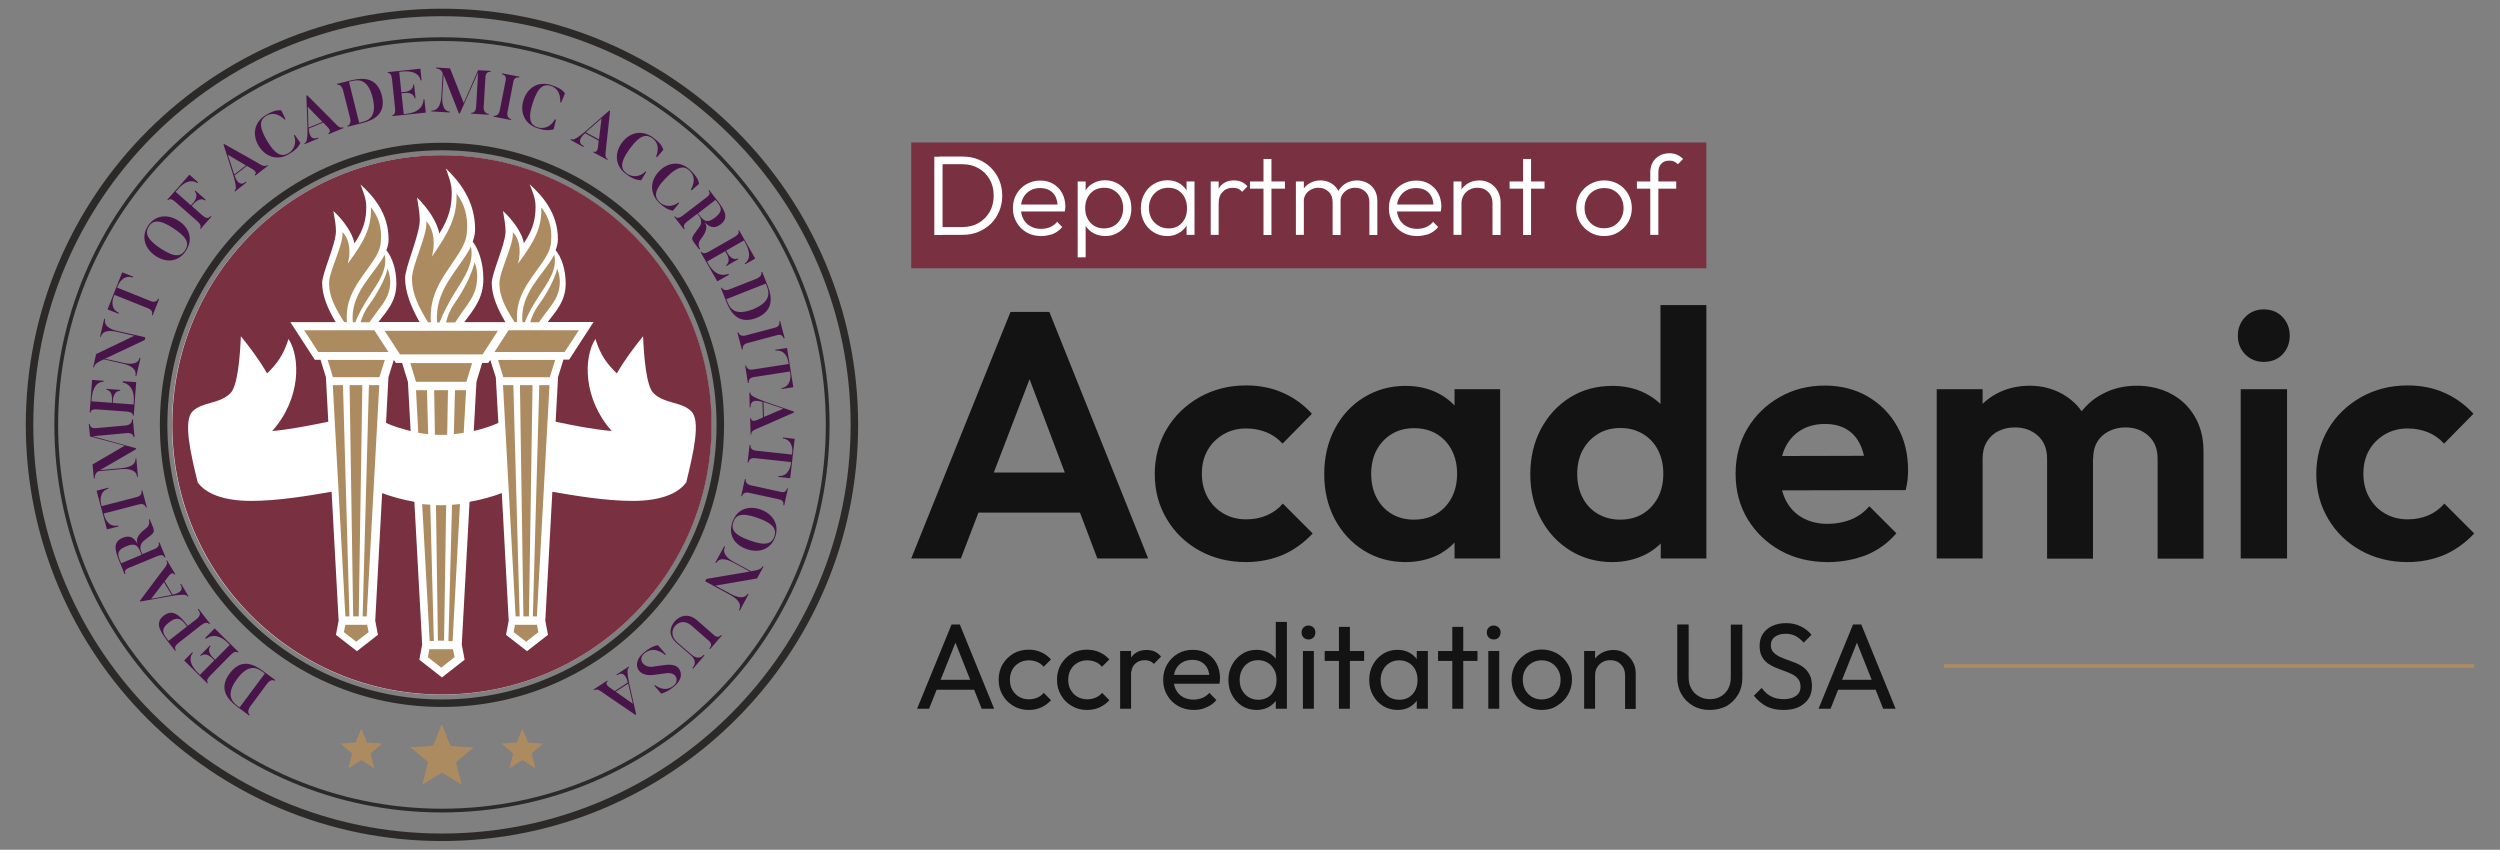 <?xml version="1.0" encoding="utf-8"?>
<!-- Generator: Adobe Illustrator 23.0.5, SVG Export Plug-In . SVG Version: 6.00 Build 0)  -->
<svg version="1.1" id="Layer_1" xmlns="http://www.w3.org/2000/svg" xmlns:xlink="http://www.w3.org/1999/xlink" x="0px" y="0px"
	 viewBox="0 0 166.7 56.66" style="enable-background:new 0 0 166.7 56.66;" xml:space="preserve">
<rect x="0" y="0" width="166.7" height="56.66" fill="#808080" stroke="none"/>
<style type="text/css">
	.st0{fill:#FFFFFF;}
	.st1{fill:none;stroke:#2C2A29;stroke-width:0.5;stroke-miterlimit:10;}
	.st2{fill:none;stroke:#2C2A29;stroke-width:0.25;stroke-miterlimit:10;}
	.st3{fill:#793040;}
	.st4{fill:#AD8B60;}
	.st5{fill:#491449;}
	.st6{fill:#131313;}
	.st7{fill:none;stroke:#AD8B60;stroke-width:0.25;stroke-miterlimit:10;}
</style>
<circle class="st0" cx="29.45" cy="28.34" r="17.98"/>
<path class="st1" d="M29.47,9.77c-10.25,0-18.56,8.31-18.56,18.56c0,10.25,8.31,18.56,18.56,18.56s18.56-8.31,18.56-18.56
	C48.03,18.08,39.72,9.77,29.47,9.77"/>
<path class="st2" d="M29.47,2.61c-14.2,0-25.72,11.52-25.72,25.72s11.52,25.72,25.72,25.72s25.72-11.52,25.72-25.72
	S43.67,2.61,29.47,2.61"/>
<path class="st1" d="M29.47,0.83c-15.18,0-27.5,12.32-27.5,27.5s12.32,27.5,27.5,27.5s27.5-12.32,27.5-27.5S44.65,0.83,29.47,0.83"
	/>
<path class="st3" d="M29.47,10.35c-9.91,0-17.98,8.02-17.98,17.98c0,9.91,8.02,17.98,17.98,17.98c9.91,0,17.98-8.02,17.98-17.98
	C47.45,18.42,39.42,10.35,29.47,10.35 M29.69,11.19c0.93,0.89,1.99,2.18,1.99,4.1c0,0.28-0.06,0.55-0.16,0.82
	c0.4,0.52,0.71,1.41,0.71,2.49c0,1.3-0.64,2.03-1.27,2.88h2.74c-0.53-0.9-0.91-1.77-0.91-2.62c0-0.64,0.92-2.6,0.92-3.44
	c0-0.37-0.06-0.73-0.17-1.35c0.66,0.6,1.29,1.48,1.39,2.15c0.64-0.95,0.78-1.66,0.78-2.42c0-0.56-0.15-0.89-0.39-1.51
	c0.88,0.8,1.88,1.95,1.88,3.66c0,0.25-0.06,0.49-0.15,0.73c0.38,0.46,0.67,1.26,0.67,2.22c0,1.16-0.61,1.81-1.2,2.57h3.06
	l-1.63,2.51h-0.38l-0.36,1.17l-0.16,2.97c1.42,0.3,2.6,0.52,3.74,0.62c-1.93-2.17-1.88-4.93-1.09-6.14c0.36,1.13,0.78,1.66,1.43,2.3
	c0.54-0.93,1.12-1.7,1.75-2.48c0.06,1.42,0.22,3.32,0.69,3.79c0.75,0.74,1.87,0.55,2.53,1.22c0.63,0.63,0.14,2.77-0.34,4.73
	c-0.54,0.76-1.73,1.24-3.57,1.24c-1.8,0-3.87-0.35-5.36-0.61l-0.47,8.6l0.18,0.94l-1.4,1.09l-1.4-1.09l0.18-0.94l-0.46-8.51
	c-0.59,0.22-1.34,0.44-2.15,0.58l-0.52,9.52l0.19,1.01l-1.51,1.18l-1.51-1.18l0.19-1.01l-0.52-9.52c-0.81-0.14-1.56-0.36-2.15-0.58
	l-0.46,8.51l0.18,0.94l-1.4,1.09l-1.4-1.09l0.18-0.94l-0.47-8.6c-1.51,0.26-3.58,0.61-5.36,0.61c-1.83,0-3.04-0.48-3.57-1.24
	c-0.48-1.96-0.97-4.1-0.34-4.73c0.67-0.66,1.79-0.47,2.53-1.22c0.47-0.47,0.63-2.37,0.69-3.79c0.63,0.78,1.21,1.55,1.75,2.48
	c0.64-0.64,1.07-1.17,1.43-2.3c0.79,1.23,0.84,3.98-1.09,6.14c1.14-0.1,2.32-0.33,3.74-0.62l-0.16-2.97l-0.36-1.16h-0.38l-1.63-2.51
	h3.02c-0.53-0.9-0.9-1.77-0.9-2.62c0-0.64,0.92-2.6,0.92-3.44c0-0.37-0.06-0.73-0.17-1.35c0.66,0.6,1.29,1.48,1.4,2.16
	c0.65-0.95,0.79-1.66,0.79-2.42c0-0.56-0.16-0.89-0.38-1.51c0.88,0.8,1.87,1.95,1.87,3.66c0,0.25-0.05,0.49-0.15,0.72
	c0.38,0.47,0.67,1.26,0.67,2.22c0,1.16-0.6,1.81-1.2,2.57h2.74c-0.56-1.01-0.96-1.99-0.96-2.93c0-0.71,0.98-2.91,0.98-3.85
	c0-0.42-0.07-0.82-0.18-1.52c0.7,0.68,1.36,1.65,1.48,2.41c0.68-1.07,0.83-1.87,0.83-2.71c0-0.63-0.17-1-0.41-1.69L29.69,11.19z
	 M26.26,24l-0.36,1.16l-0.16,3.04c0.44,0.2,1.01,0.39,1.64,0.54l-0.18-3.28l-0.39-1.26H26.4L26.26,24L26.26,24z M32.69,24l-0.13,0.2
	h-0.41l-0.38,1.26l-0.18,3.28c0.63-0.15,1.2-0.34,1.64-0.54l-0.17-3.04L32.69,24L32.69,24z"/>
<path class="st4" d="M30.44,12.91c0.06,1.49-0.49,2.56-1.64,4.2c0.29-1.15,0.01-1.99-0.39-2.37c0.02,0.04,0.02,0.07,0.02,0.14
	c0,0.97-0.96,2.82-0.96,3.71c0,0.99,0.43,1.85,1.07,2.9h0.19c-0.01-0.07-0.01-0.15-0.01-0.25c0-0.74,0.05-1.61,1.04-3.1
	c1.03-1.54,1.39-1.92,1.39-3.01C31.16,14.58,31.06,13.68,30.44,12.91L30.44,12.91z M24.73,13.83c0.06,1.33-0.46,2.29-1.54,3.75
	c0.27-1.02,0.01-1.78-0.37-2.12c0.01,0.04,0.02,0.07,0.02,0.12c0,0.87-0.9,2.52-0.9,3.31c0,0.88,0.41,1.65,1.01,2.59h0.18
	c0-0.06-0.01-0.13-0.01-0.22c0-0.66,0.04-1.43,0.98-2.76c0.98-1.38,1.31-1.71,1.31-2.69C25.42,15.33,25.33,14.53,24.73,13.83
	L24.73,13.83z M36.09,13.83c0.06,1.33-0.46,2.29-1.55,3.75c0.27-1.02,0.01-1.78-0.36-2.12c0.02,0.04,0.02,0.07,0.02,0.12
	c0,0.87-0.9,2.52-0.9,3.31c0,0.88,0.41,1.65,1.01,2.59h0.17c0-0.06-0.01-0.13-0.01-0.22c0-0.66,0.04-1.43,0.98-2.76
	c0.98-1.38,1.31-1.71,1.31-2.69C36.77,15.33,36.68,14.53,36.09,13.83L36.09,13.83z M31.4,16.44c-0.67,1.38-2.27,2.69-2.27,4.72
	c0,0.12,0.01,0.23,0.02,0.34h0.16c0.24-0.62,0.61-1.33,0.99-1.94C30.98,18.48,31.63,17.52,31.4,16.44L31.4,16.44z M25.65,16.98
	c-0.63,1.23-2.14,2.4-2.14,4.21c0,0.1,0.01,0.2,0.02,0.3h0.16c0.22-0.56,0.58-1.19,0.93-1.73C25.25,18.81,25.86,17.95,25.65,16.98z
	 M36.96,16.98c-0.63,1.23-2.14,2.4-2.14,4.21c0,0.1,0.01,0.2,0.02,0.3h0.15c0.22-0.56,0.58-1.19,0.93-1.73
	C36.56,18.81,37.17,17.95,36.96,16.98L36.96,16.98z M31.64,17.48c-0.06,0.37-0.43,1.46-1.34,2.76c-0.31,0.44-0.48,0.9-0.56,1.26
	h0.61c0.13-0.2,0.28-0.42,0.45-0.66c0.58-0.83,1.02-1.33,1.02-2.44C31.82,18.01,31.73,17.71,31.64,17.48L31.64,17.48z M25.84,17.91
	c-0.05,0.33-0.41,1.3-1.26,2.46c-0.29,0.4-0.45,0.81-0.53,1.12h0.58c0.13-0.18,0.26-0.37,0.42-0.58c0.55-0.74,0.97-1.19,0.97-2.18
	C26.01,18.38,25.92,18.12,25.84,17.91L25.84,17.91z M37.15,17.91c-0.06,0.33-0.41,1.3-1.26,2.46c-0.29,0.4-0.45,0.81-0.53,1.12h0.58
	c0.12-0.18,0.26-0.37,0.42-0.58c0.55-0.74,0.97-1.19,0.97-2.18C37.32,18.38,37.23,18.12,37.15,17.91L37.15,17.91z M20.28,22.02
	l0.94,1.45h4.68l-0.94-1.45H20.28z M33.91,22.02l-0.94,1.45h4.68l0.95-1.45H33.91z M25.65,22.06l1.02,1.57h5.51l1.02-1.57H25.65z
	 M21.85,24l0.35,1.15h3.1L25.66,24H21.85z M33.21,24l0.35,1.15h3.1L37.02,24H33.21z M27.36,24.21l0.38,1.25h3.36l0.38-1.25H27.36z
	 M22.19,25.68l0.84,15.42h0.27l-0.43-15.42H22.19z M23.31,25.68l0.24,15.42h0.37l0.24-15.42H23.31z M24.6,25.68L24.18,41.1h0.27
	l0.84-15.42H24.6z M33.54,25.68l0.84,15.42h0.27l-0.42-15.42H33.54z M34.67,25.68L34.9,41.1h0.37l0.24-15.42H34.67z M35.96,25.68
	L35.53,41.1h0.27l0.84-15.42H35.96z M27.74,26.02l0.15,2.84c0.22,0.04,0.44,0.07,0.66,0.09l-0.08-2.93L27.74,26.02z M28.95,26.02
	L29,28.99C29.14,29,29.27,29,29.41,29c0.14,0,0.27-0.01,0.41-0.01l0.05-2.97H28.95z M30.34,26.02l-0.08,2.93
	c0.22-0.02,0.44-0.06,0.66-0.09l0.16-2.84L30.34,26.02z M28.15,33.61l0.5,9.13h0.28l-0.24-9.09C28.51,33.65,28.32,33.63,28.15,33.61
	L28.15,33.61z M30.67,33.61c-0.17,0.02-0.36,0.04-0.53,0.05l-0.24,9.09h0.28L30.67,33.61z M29.07,33.68l0.13,9.04h0.41l0.14-9.04
	c-0.12,0-0.22,0.01-0.34,0.01C29.29,33.69,29.19,33.69,29.07,33.68z M23.03,41.66l-0.1,0.49l0.82,0.64l0.83-0.64l-0.1-0.49H23.03z
	 M34.34,41.66l-0.09,0.49l0.83,0.64l0.82-0.64l-0.1-0.49H34.34z M28.63,43.29l-0.1,0.53l0.89,0.7l0.89-0.7l-0.1-0.53H28.63z"/>
<path class="st5" d="M17.55,44.75l0.81,0.6l-0.04,0.05c-0.15-0.11-0.35-0.03-0.52,0.2l-1.11,1.5c-0.15,0.21-0.19,0.45-0.04,0.56
	l-0.04,0.05l-0.81-0.6c-0.67-0.5-1.22-1.22-0.49-2.2C16.05,43.9,16.88,44.25,17.55,44.75 M15.83,47.06l0.15,0.11l1.68-2.26
	l-0.15-0.11c-0.34-0.25-0.91-0.6-1.71,0.48C15.02,46.34,15.49,46.8,15.83,47.06"/>
<path class="st5" d="M13.68,42.54l0.63-0.64l1.59,1.57l-0.04,0.05c-0.13-0.12-0.3-0.03-0.5,0.17l-1.34,1.36
	c-0.18,0.19-0.28,0.35-0.15,0.48l-0.04,0.04l-1.55-1.53l0.54-0.55l0.04,0.04c-0.45,0.55,0.21,1.21,0.34,1.33L13.33,45l0.96-0.97
	l-0.15-0.15c-0.04-0.04-0.43-0.42-0.75-0.14l-0.04-0.04l0.65-0.66l0.04,0.05c-0.28,0.33,0.11,0.71,0.15,0.75l0.15,0.15l0.98-0.99
	l-0.12-0.12c-0.13-0.13-0.79-0.79-1.47-0.28L13.68,42.54z"/>
<path class="st5" d="M13.07,41.31c0.39-0.3,0.26-0.5,0.12-0.67l0.05-0.04L14,41.58l-0.05,0.04c-0.12-0.15-0.3-0.12-0.57,0.09
	l-1.48,1.16c-0.22,0.17-0.29,0.34-0.17,0.49l-0.05,0.04l-0.56-0.72c-0.51-0.66-0.77-1.19-0.2-1.63c0.57-0.44,1.02-0.07,1.53,0.59
	l0.07,0.09L13.07,41.31z M12.4,41.68c-0.28-0.36-0.53-0.64-1.13-0.18c-0.61,0.47-0.38,0.78-0.1,1.14l0.07,0.09l1.23-0.96L12.4,41.68
	z"/>
<path class="st5" d="M11.14,37.37l0.55,0.92l-0.05,0.03c-0.14-0.24-0.37,0.05-0.44,0.15l-0.22,0.29l0.53,0.89
	c0.17-0.04,0.85-0.18,0.51-0.7l0.05-0.03l0.5,0.84l-0.05,0.03c-0.07-0.11-0.12-0.21-1.16-0.04l-2,0.36l-0.03-0.05
	c1.19-1.61,1.66-2.21,1.66-2.21c0.22-0.29,0.15-0.36,0.1-0.46L11.14,37.37z M10.93,38.82l-0.85,1.11l1.37-0.26L10.93,38.82z"/>
<path class="st5" d="M9.99,34.63l0.13,0.32c0.25,0.6,0.21,0.52-0.53,1.11c-0.35,0.28-0.2,0.66-0.18,0.71l0.08,0.18l0.81-0.34
	c0.27-0.11,0.33-0.27,0.27-0.43l0.06-0.02l0.41,1l-0.06,0.02c-0.07-0.17-0.22-0.21-0.51-0.09l-1.89,0.78
	c-0.24,0.1-0.29,0.22-0.21,0.39l-0.06,0.02l-0.35-0.85c-0.32-0.77-0.43-1.3,0.22-1.57c0.5-0.21,0.79,0.02,1.01,0.45
	c-0.11-0.25-0.14-0.58,0.56-1.09c0.26-0.2,0.21-0.48,0.18-0.59L9.99,34.63z M8.03,37.44l0.05,0.12l1.36-0.57l-0.05-0.12
	c-0.17-0.41-0.3-0.73-0.98-0.44C7.72,36.71,7.86,37.04,8.03,37.44"/>
<path class="st5" d="M6.44,32.72l0.77-0.2l0.02,0.06c-0.69,0.21-0.5,0.98-0.49,1.01l0.04,0.16l2.35-0.61
	c0.27-0.07,0.34-0.25,0.3-0.42l0.06-0.02l0.3,1.13l-0.06,0.02c-0.04-0.17-0.19-0.29-0.46-0.22l-2.35,0.61l0.04,0.16
	c0.02,0.06,0.22,0.79,0.92,0.64l0.02,0.06l-0.77,0.2L6.44,32.72z"/>
<path class="st5" d="M8.8,27.97l0.06-0.01l0.11,1.16L8.9,29.14c-0.02-0.17-0.15-0.29-0.46-0.26l-2.26,0.21l2.89,0.8l0.01,0.06
	l-2.42,1.4l1.44-0.13c0.24-0.02,0.98-0.12,0.93-0.64l0.06-0.01l0.11,1.22l-0.06,0.01c-0.05-0.57-0.8-0.54-1.04-0.52l-1.54,0.14
	C6.3,31.59,6.32,31.8,6.32,31.9l-0.06,0.01l-0.09-0.94l2.14-1.25L6,29.1l-0.08-0.83l0.06-0.01c0.01,0.18,0.13,0.31,0.4,0.29
	l2.01-0.18C8.71,28.33,8.81,28.15,8.8,27.97"/>
<path class="st5" d="M8.19,25.42l0.89,0.06l-0.16,2.23l-0.06,0c0.01-0.18-0.17-0.25-0.45-0.27L6.5,27.3
	c-0.26-0.02-0.45,0.02-0.46,0.2L5.98,27.5l0.16-2.17l0.77,0.06l0,0.06c-0.71,0.02-0.78,0.95-0.8,1.12l-0.01,0.19l1.36,0.1l0.01-0.21
	c0-0.06,0.04-0.6-0.38-0.66l0.01-0.06l0.92,0.07l-0.01,0.06c-0.43,0-0.47,0.55-0.48,0.6l-0.01,0.21l1.39,0.1l0.01-0.17
	c0.01-0.18,0.09-1.11-0.74-1.3L8.19,25.42z"/>
<path class="st5" d="M6.95,21.25l0.06,0.01c-0.14,0.6,0.64,0.77,0.83,0.81l1.85,0.42l-0.04,0.18L7,23.92l1.21,0.27
	c0.18,0.04,0.97,0.23,1.1-0.33l0.06,0.01l-0.28,1.21l-0.06-0.01c0.14-0.6-0.65-0.78-0.83-0.82l-1.27-0.29l-0.25,0.12
	C6.29,24.27,6.3,24.4,6.27,24.5l-0.06-0.01l0.2-0.88l2.54-1.22l-1.13-0.26c-0.19-0.04-0.97-0.22-1.09,0.33l-0.06-0.01L6.95,21.25z"
	/>
<path class="st5" d="M8.15,18.16l0.73,0.29l-0.02,0.06C8.18,18.27,7.88,19,7.87,19.03l-0.06,0.15l2.25,0.9
	c0.26,0.1,0.42,0,0.49-0.16l0.06,0.02l-0.43,1.09l-0.06-0.02c0.07-0.16,0.02-0.35-0.24-0.45l-2.25-0.9l-0.06,0.15
	c-0.02,0.06-0.29,0.77,0.36,1.05L7.9,20.92l-0.73-0.29L8.15,18.16z"/>
<path class="st5" d="M12.4,16.72c-0.51,0.77-1.32,0.81-2.02,0.35c-0.69-0.46-1.01-1.25-0.51-2.01c0.51-0.77,1.36-0.78,2.05-0.33
	C12.62,15.19,12.9,15.95,12.4,16.72 M9.93,15.09c-0.27,0.42-0.17,0.85,0.78,1.48c0.96,0.63,1.36,0.53,1.63,0.12
	c0.27-0.41,0.21-0.82-0.75-1.45C10.63,14.6,10.2,14.68,9.93,15.09"/>
<path class="st5" d="M12.63,11.65l0.58,0.51l-0.04,0.05c-0.63-0.41-1.23,0.31-1.34,0.44l-0.12,0.14l1.02,0.9l0.14-0.15
	c0.04-0.04,0.41-0.45,0.12-0.78l0.04-0.05l0.69,0.61l-0.04,0.05c-0.36-0.25-0.72,0.17-0.76,0.21l-0.14,0.15l0.69,0.61
	c0.33,0.29,0.46,0.2,0.58,0.06l0.05,0.04l-0.72,0.82l-0.05-0.04c0.12-0.13,0.02-0.3-0.2-0.49l-1.43-1.26
	c-0.19-0.17-0.37-0.26-0.49-0.12l-0.05-0.04L12.63,11.65z"/>
<path class="st5" d="M17.87,11.05l-0.85,0.66l-0.04-0.05c0.22-0.17-0.1-0.36-0.21-0.42l-0.31-0.18l-0.82,0.64
	c0.06,0.17,0.29,0.82,0.76,0.41l0.04,0.05l-0.77,0.61l-0.04-0.05c0.1-0.09,0.19-0.15-0.11-1.15L14.9,9.63l0.04-0.03
	c1.75,0.97,2.41,1.36,2.41,1.36c0.32,0.18,0.38,0.1,0.47,0.04L17.87,11.05z M16.4,11.03l-1.21-0.71l0.43,1.32L16.4,11.03z"/>
<path class="st5" d="M19.65,8.99l0.38,0.54c-0.16,0.33-0.38,0.52-0.77,0.75c-0.76,0.45-1.57,0.19-2.02-0.57
	c-0.45-0.76-0.27-1.59,0.49-2.04c0.37-0.22,0.7-0.36,1.03-0.31l0.28,0.59l-0.05,0.03c-0.47-0.45-0.88-0.46-1.23-0.26
	c-0.39,0.23-0.57,0.62,0.04,1.66c0.62,1.05,1.05,1.06,1.43,0.84c0.36-0.21,0.58-0.69,0.37-1.2L19.65,8.99z"/>
<path class="st5" d="M22.9,8.54l-0.99,0.41l-0.02-0.06c0.25-0.11,0-0.37-0.09-0.46l-0.25-0.26l-0.96,0.4
	c0.01,0.18,0.05,0.86,0.62,0.6l0.02,0.06l-0.91,0.38L20.3,9.55c0.12-0.06,0.22-0.09,0.2-1.14l-0.07-2.04l0.05-0.02
	c1.42,1.41,1.95,1.96,1.95,1.96c0.26,0.26,0.34,0.2,0.45,0.17L22.9,8.54z M21.5,8.13l-0.98-1.01l0.05,1.39L21.5,8.13z"/>
<path class="st5" d="M24.15,8.21l-0.97,0.24l-0.01-0.06c0.17-0.04,0.24-0.26,0.17-0.53l-0.46-1.82c-0.06-0.25-0.22-0.43-0.4-0.39
	l-0.01-0.06l0.97-0.24c0.81-0.2,1.72-0.17,2.02,1.02C25.76,7.58,24.96,8,24.15,8.21 M23.45,5.41l-0.18,0.04l0.68,2.74l0.18-0.05
	c0.41-0.1,1.04-0.32,0.72-1.62C24.53,5.23,23.88,5.3,23.45,5.41"/>
<path class="st5" d="M28.3,6.62l0.09,0.89l-2.22,0.23l-0.01-0.06c0.17-0.02,0.21-0.21,0.18-0.49l-0.2-1.9
	c-0.03-0.26-0.1-0.44-0.28-0.42l0-0.06l2.17-0.23l0.08,0.77l-0.06,0.01c-0.15-0.7-1.07-0.61-1.24-0.59l-0.19,0.02l0.14,1.36
	l0.21-0.02c0.06,0,0.6-0.06,0.58-0.49l0.06-0.01l0.1,0.92l-0.06,0.01c-0.08-0.43-0.62-0.37-0.67-0.36l-0.21,0.02l0.15,1.39
	l0.17-0.02c0.18-0.02,1.11-0.11,1.15-0.95L28.3,6.62z"/>
<path class="st5" d="M32.59,7.59l0,0.06l-1.17-0.07l0-0.06c0.18,0.01,0.31-0.1,0.33-0.42l0.13-2.27l-1.22,2.74l-0.06,0l-1.02-2.6
	l-0.09,1.45c-0.01,0.24-0.03,0.99,0.5,1.02l0,0.06l-1.22-0.07l0-0.06c0.57,0.03,0.65-0.71,0.66-0.95l0.09-1.55
	c-0.14-0.29-0.35-0.3-0.45-0.31l0-0.06l0.94,0.06l0.91,2.31l0.96-2.19l0.84,0.05l-0.01,0.06c-0.18-0.01-0.33,0.08-0.34,0.35
	l-0.12,2.01C32.24,7.45,32.41,7.58,32.59,7.59"/>
<path class="st5" d="M34.63,5.11l-0.01,0.06c-0.18-0.03-0.34,0.03-0.39,0.28l-0.39,2.02c-0.06,0.28,0.07,0.44,0.24,0.47L34.06,8
	l-1.15-0.22l0.01-0.06c0.18,0.03,0.34-0.07,0.4-0.34l0.4-2.02c0.05-0.26-0.07-0.37-0.25-0.41l0.01-0.06L34.63,5.11z"/>
<path class="st5" d="M37.07,7.98l-0.15,0.64c-0.36,0.1-0.65,0.07-1.08-0.07c-0.84-0.27-1.2-1.04-0.93-1.88c0.27-0.85,1-1.27,1.84-1
	c0.41,0.13,0.74,0.28,0.92,0.56l-0.25,0.61l-0.06-0.02c0.02-0.65-0.25-0.97-0.63-1.09c-0.43-0.14-0.84-0.01-1.21,1.14
	c-0.37,1.16-0.09,1.49,0.33,1.62c0.4,0.13,0.9-0.03,1.14-0.53L37.07,7.98z"/>
<path class="st5" d="M40.5,10.66l-0.95-0.51l0.03-0.05c0.24,0.13,0.29-0.23,0.3-0.36l0.04-0.36l-0.91-0.5
	c-0.13,0.12-0.64,0.59-0.08,0.86l-0.03,0.06l-0.86-0.47l0.03-0.06c0.12,0.06,0.21,0.12,1.02-0.56l1.54-1.34l0.05,0.03
	c-0.21,1.99-0.3,2.76-0.3,2.76c-0.04,0.36,0.06,0.39,0.15,0.45L40.5,10.66z M39.94,9.3l0.17-1.4l-1.05,0.92L39.94,9.3z"/>
<path class="st5" d="M43.09,11.46l-0.34,0.56c-0.37-0.02-0.64-0.14-1-0.41c-0.72-0.52-0.8-1.37-0.29-2.08
	c0.52-0.72,1.35-0.89,2.07-0.37c0.35,0.26,0.61,0.5,0.7,0.83l-0.43,0.5l-0.05-0.04c0.23-0.61,0.08-0.99-0.25-1.23
	c-0.37-0.27-0.8-0.28-1.51,0.7c-0.72,0.99-0.56,1.39-0.2,1.65c0.34,0.25,0.87,0.26,1.25-0.14L43.09,11.46z"/>
<path class="st5" d="M45.29,13.54l-0.42,0.51c-0.36-0.07-0.61-0.23-0.93-0.54c-0.63-0.62-0.6-1.46,0.01-2.09
	c0.62-0.64,1.46-0.69,2.09-0.07c0.31,0.3,0.53,0.58,0.57,0.91l-0.49,0.43l-0.05-0.05c0.31-0.57,0.21-0.97-0.08-1.25
	c-0.32-0.32-0.75-0.39-1.59,0.48c-0.85,0.87-0.74,1.29-0.43,1.6c0.3,0.29,0.82,0.38,1.26,0.04L45.29,13.54z"/>
<path class="st5" d="M46.62,16.63l-0.21-0.28c-0.39-0.51-0.34-0.44,0.22-1.21c0.27-0.36,0.02-0.69-0.01-0.73l-0.12-0.16l-0.69,0.53
	c-0.23,0.18-0.25,0.34-0.15,0.48l-0.05,0.04l-0.66-0.86L45,14.42c0.11,0.14,0.26,0.15,0.52-0.04l1.62-1.24
	c0.21-0.16,0.22-0.29,0.1-0.43l0.05-0.04l0.56,0.73c0.51,0.66,0.75,1.14,0.2,1.56c-0.43,0.33-0.77,0.18-1.09-0.17
	c0.17,0.21,0.28,0.52-0.26,1.2c-0.2,0.26-0.08,0.52-0.02,0.61L46.62,16.63z M47.79,13.43l-0.08-0.1l-1.17,0.9l0.08,0.1
	c0.27,0.35,0.48,0.62,1.06,0.18C48.28,14.04,48.05,13.76,47.79,13.43"/>
<path class="st5" d="M48.61,18.32l-0.78,0.44l-1.11-1.94l0.06-0.03c0.09,0.15,0.28,0.11,0.52-0.03l1.66-0.95
	c0.23-0.13,0.36-0.27,0.27-0.43l0.05-0.03l1.08,1.89l-0.67,0.38l-0.03-0.05c0.58-0.41,0.12-1.22,0.04-1.37l-0.09-0.17l-1.19,0.68
	l0.1,0.18c0.03,0.05,0.3,0.52,0.68,0.34l0.03,0.05l-0.8,0.46l-0.03-0.05c0.36-0.24,0.09-0.72,0.06-0.76l-0.1-0.18l-1.21,0.69
	l0.08,0.15c0.09,0.16,0.54,0.97,1.34,0.67L48.61,18.32z"/>
<path class="st5" d="M48.44,20.14l-0.37-0.94l0.06-0.02c0.07,0.17,0.29,0.21,0.55,0.1l1.75-0.69c0.24-0.1,0.4-0.28,0.33-0.45
	l0.06-0.02l0.37,0.94c0.31,0.78,0.39,1.68-0.75,2.14C49.27,21.65,48.75,20.91,48.44,20.14 M51.13,19.08l-0.07-0.17l-2.63,1.04
	l0.07,0.17c0.16,0.4,0.45,0.99,1.71,0.5C51.44,20.12,51.29,19.48,51.13,19.08"/>
<path class="st5" d="M52.32,22.55l-0.06,0.02c-0.05-0.17-0.17-0.29-0.42-0.23l-1.99,0.53c-0.27,0.07-0.36,0.25-0.32,0.42l-0.06,0.02
	l-0.3-1.13l0.06-0.02c0.05,0.17,0.21,0.28,0.48,0.21l1.99-0.53c0.25-0.07,0.3-0.23,0.26-0.41l0.06-0.02L52.32,22.55z"/>
<path class="st5" d="M52.9,25.82l-0.78,0.12l-0.01-0.06c0.7-0.13,0.6-0.92,0.59-0.95l-0.03-0.16l-2.4,0.37
	c-0.28,0.04-0.37,0.21-0.34,0.39l-0.06,0.01l-0.18-1.16l0.06-0.01c0.03,0.17,0.16,0.31,0.44,0.27l2.4-0.37l-0.03-0.16
	c-0.01-0.06-0.13-0.81-0.85-0.73l-0.01-0.06l0.78-0.12L52.9,25.82z"/>
<path class="st5" d="M50.05,28.97l-0.03-1.08l0.06,0c0.01,0.28,0.35,0.14,0.46,0.09l0.33-0.14l-0.03-1.04
	c-0.17-0.05-0.83-0.26-0.79,0.36l-0.06,0l-0.02-0.98l0.06,0c0.01,0.13,0.01,0.24,0.99,0.6l1.93,0.67l0,0.05
	c-1.83,0.82-2.54,1.11-2.54,1.11c-0.33,0.15-0.31,0.24-0.31,0.36L50.05,28.97z M50.94,27.8l1.29-0.55l-1.32-0.45L50.94,27.8z"/>
<path class="st5" d="M52.69,31.89L51.9,31.8l0.01-0.06c0.71,0.05,0.81-0.74,0.82-0.77l0.02-0.16l-2.41-0.26
	c-0.28-0.03-0.41,0.11-0.43,0.29l-0.06-0.01l0.13-1.16l0.06,0.01c-0.02,0.17,0.08,0.34,0.36,0.37l2.41,0.26l0.02-0.16
	c0.01-0.06,0.07-0.82-0.63-0.92l0.01-0.06l0.78,0.09L52.69,31.89z"/>
<path class="st5" d="M52.29,33.7l-0.06-0.01c0.04-0.18-0.02-0.34-0.27-0.39l-2.01-0.44c-0.28-0.06-0.44,0.06-0.47,0.23l-0.06-0.01
	l0.25-1.14l0.06,0.01c-0.04,0.18,0.06,0.35,0.33,0.41l2.01,0.44c0.25,0.06,0.37-0.06,0.41-0.24l0.06,0.01L52.29,33.7z"/>
<path class="st5" d="M48.84,34.8c0.31-0.87,1.09-1.1,1.87-0.83c0.78,0.28,1.28,0.96,0.98,1.83c-0.31,0.87-1.13,1.09-1.91,0.81
	C48.99,36.34,48.53,35.67,48.84,34.8 M51.63,35.78c0.17-0.47-0.04-0.87-1.12-1.25c-1.09-0.38-1.45-0.19-1.61,0.28
	c-0.16,0.46,0,0.84,1.08,1.22C51.06,36.43,51.46,36.25,51.63,35.78"/>
<path class="st5" d="M49.33,40.71l-0.06-0.03c0.3-0.54-0.41-0.91-0.58-1.01l-1.67-0.91l0.09-0.16L50,38.11l-1.09-0.59
	c-0.17-0.09-0.88-0.48-1.15,0.02l-0.06-0.03l0.59-1.09l0.06,0.03c-0.29,0.54,0.42,0.93,0.58,1.02l1.15,0.62l0.27-0.05
	c0.42-0.08,0.45-0.2,0.51-0.29l0.05,0.03l-0.43,0.79l-2.78,0.48l1.02,0.55c0.17,0.09,0.87,0.47,1.14-0.02l0.06,0.03L49.33,40.71z"/>
<path class="st5" d="M46.47,41.35l1.13,0.99c0.2,0.18,0.36,0.14,0.48,0l0.05,0.04l-0.78,0.9l-0.05-0.04
	c0.12-0.14,0.2-0.31-0.04-0.52l-1.16-1.01c-0.38-0.33-0.81-0.29-1.09,0.03c-0.24,0.28-0.26,0.73,0.14,1.08l0.9,0.78
	c0.15,0.13,0.53,0.46,0.88,0.06l0.05,0.04l-0.77,0.89l-0.05-0.04c0.39-0.44,0.01-0.77-0.15-0.9l-0.9-0.78
	c-0.62-0.54-0.4-1.12-0.11-1.45C45.38,41,45.95,40.91,46.47,41.35"/>
<path class="st5" d="M42.9,43.54c0.56-0.49,0.97-0.52,0.97-0.52l0.53,0.61l-0.05,0.04c-0.3-0.25-0.86-0.56-1.41-0.08
	c-0.41,0.35-0.06,0.93,0.55,0.87l0.78-0.11c0.59-0.09,1.07,0.02,1.13,0.6c0,0,0.06,0.38-0.41,0.79c-0.5,0.43-0.9,0.51-0.9,0.51
	l-0.46-0.53l0.05-0.04c0.25,0.2,0.76,0.46,1.27,0.01c0.34-0.3,0.16-0.9-0.53-0.8l-0.8,0.11c-0.66,0.09-1.09-0.15-1.15-0.63
	C42.49,44.35,42.4,43.97,42.9,43.54"/>
<path class="st5" d="M39.59,45.97l0.9-0.59l0.03,0.05c-0.23,0.15,0.07,0.37,0.17,0.44l0.3,0.21l0.87-0.57
	c-0.04-0.17-0.21-0.84-0.72-0.48l-0.03-0.05l0.82-0.54l0.03,0.05c-0.11,0.08-0.2,0.13,0.01,1.16l0.45,1.99l-0.05,0.03
	c-1.66-1.12-2.28-1.56-2.28-1.56c-0.3-0.2-0.37-0.13-0.47-0.08L39.59,45.97z M41.05,46.12l1.15,0.81l-0.31-1.35L41.05,46.12z"/>
<path class="st4" d="M27.37,49.83c0.33-0.02,0.64-0.04,0.95-0.06c0.17-0.01,0.35-0.02,0.52-0.04c0.03,0,0.06-0.04,0.07-0.06
	c0.17-0.42,0.34-0.84,0.5-1.26c0.01-0.03,0.03-0.07,0.05-0.11c0.02,0.04,0.03,0.06,0.04,0.08c0.17,0.43,0.34,0.86,0.51,1.29
	c0.02,0.05,0.05,0.07,0.11,0.08c0.47,0.03,0.95,0.06,1.45,0.09c-0.04,0.03-0.06,0.05-0.08,0.07c-0.34,0.29-0.68,0.58-1.02,0.86
	c-0.05,0.04-0.06,0.07-0.05,0.14c0.12,0.44,0.23,0.88,0.34,1.32c0.01,0.03,0.01,0.06,0.02,0.1c-0.04-0.02-0.07-0.04-0.09-0.06
	c-0.38-0.24-0.76-0.48-1.14-0.72c-0.05-0.03-0.09-0.04-0.15,0c-0.38,0.24-0.76,0.48-1.14,0.72c-0.03,0.02-0.06,0.04-0.1,0.06
	c0.08-0.32,0.16-0.63,0.24-0.94c0.04-0.16,0.08-0.33,0.13-0.49c0.02-0.06,0.01-0.09-0.04-0.13c-0.34-0.29-0.68-0.58-1.03-0.87
	C27.43,49.88,27.41,49.86,27.37,49.83"/>
<path class="st4" d="M33.46,49.58c0.22-0.01,0.42-0.03,0.63-0.04c0.11-0.01,0.23-0.01,0.34-0.02c0.02,0,0.04-0.02,0.04-0.04
	c0.11-0.28,0.22-0.55,0.33-0.83c0.01-0.02,0.02-0.04,0.03-0.07c0.01,0.02,0.02,0.04,0.02,0.05c0.11,0.28,0.23,0.56,0.34,0.84
	c0.01,0.03,0.03,0.05,0.07,0.05c0.31,0.02,0.62,0.04,0.95,0.06c-0.02,0.02-0.04,0.03-0.05,0.05c-0.22,0.19-0.45,0.38-0.67,0.57
	c-0.03,0.03-0.04,0.05-0.03,0.09c0.08,0.29,0.15,0.58,0.22,0.87c0.01,0.02,0.01,0.04,0.01,0.07c-0.03-0.02-0.04-0.03-0.06-0.04
	c-0.25-0.16-0.5-0.32-0.75-0.48c-0.03-0.02-0.06-0.02-0.09,0c-0.25,0.16-0.5,0.32-0.75,0.48c-0.02,0.01-0.04,0.02-0.07,0.04
	c0.05-0.21,0.11-0.41,0.16-0.62c0.03-0.11,0.05-0.22,0.08-0.32c0.01-0.04,0-0.06-0.03-0.08c-0.23-0.19-0.45-0.38-0.67-0.57
	C33.5,49.62,33.49,49.6,33.46,49.58"/>
<path class="st4" d="M22.72,49.58c0.22-0.01,0.42-0.03,0.63-0.04c0.11-0.01,0.23-0.01,0.34-0.02c0.02,0,0.04-0.02,0.04-0.04
	c0.11-0.28,0.22-0.55,0.33-0.83c0.01-0.02,0.02-0.04,0.03-0.07c0.01,0.02,0.02,0.04,0.02,0.05c0.11,0.28,0.23,0.56,0.34,0.84
	c0.01,0.03,0.03,0.05,0.07,0.05c0.31,0.02,0.62,0.04,0.95,0.06c-0.02,0.02-0.04,0.03-0.05,0.05c-0.22,0.19-0.45,0.38-0.67,0.57
	c-0.03,0.03-0.04,0.05-0.03,0.09c0.08,0.29,0.15,0.58,0.22,0.87c0.01,0.02,0.01,0.04,0.01,0.07c-0.03-0.02-0.04-0.03-0.06-0.04
	c-0.25-0.16-0.5-0.32-0.75-0.48c-0.03-0.02-0.06-0.02-0.09,0c-0.25,0.16-0.5,0.32-0.75,0.48c-0.02,0.01-0.04,0.02-0.07,0.04
	c0.05-0.21,0.11-0.41,0.16-0.62c0.03-0.11,0.05-0.22,0.08-0.32c0.01-0.04,0-0.06-0.03-0.08c-0.23-0.19-0.45-0.38-0.67-0.57
	C22.76,49.62,22.75,49.6,22.72,49.58"/>
<path class="st6" d="M60.76,37.24l6.62-16.44h2.59l6.59,16.44h-3.39l-5.1-13.49h1.17l-5.17,13.49H60.76z M64.26,31.51h8.84v2.67
	h-8.84V31.51z"/>
<path class="st6" d="M83.08,37.48c-1.15,0-2.19-0.26-3.11-0.77c-0.92-0.51-1.65-1.22-2.17-2.1c-0.53-0.89-0.8-1.88-0.8-2.99
	c0-1.12,0.27-2.13,0.8-3.02c0.53-0.89,1.26-1.59,2.19-2.12c0.93-0.52,1.96-0.78,3.1-0.78c0.89,0,1.71,0.16,2.45,0.49
	c0.75,0.33,1.39,0.8,1.94,1.4l-1.96,1.99c-0.3-0.33-0.65-0.58-1.06-0.75c-0.41-0.17-0.87-0.26-1.37-0.26
	c-0.56,0-1.06,0.13-1.51,0.39c-0.44,0.26-0.8,0.61-1.05,1.05c-0.26,0.44-0.39,0.97-0.39,1.58c0,0.59,0.13,1.12,0.39,1.58
	c0.26,0.46,0.61,0.82,1.05,1.07c0.44,0.26,0.95,0.39,1.51,0.39c0.51,0,0.98-0.09,1.39-0.27c0.41-0.18,0.77-0.44,1.06-0.78l1.99,1.99
	c-0.58,0.62-1.24,1.1-1.99,1.43C84.79,37.31,83.97,37.48,83.08,37.48"/>
<path class="st6" d="M93.72,37.48c-1.03,0-1.96-0.26-2.78-0.77c-0.83-0.52-1.47-1.22-1.94-2.1c-0.47-0.89-0.7-1.89-0.7-2.99
	c0-1.12,0.23-2.13,0.7-3.02c0.47-0.89,1.11-1.59,1.94-2.1c0.83-0.51,1.75-0.77,2.78-0.77c0.81,0,1.53,0.16,2.17,0.49
	c0.64,0.33,1.15,0.78,1.53,1.37c0.38,0.58,0.59,1.24,0.62,1.98v4.07c-0.03,0.75-0.24,1.41-0.62,1.99c-0.38,0.58-0.89,1.03-1.53,1.37
	C95.25,37.31,94.53,37.48,93.72,37.48 M94.28,34.65c0.86,0,1.55-0.29,2.08-0.85c0.53-0.57,0.8-1.31,0.8-2.21
	c0-0.59-0.12-1.12-0.36-1.58c-0.24-0.46-0.58-0.82-1-1.07c-0.43-0.26-0.93-0.39-1.51-0.39c-0.56,0-1.06,0.13-1.49,0.39
	c-0.43,0.26-0.76,0.62-1.01,1.07c-0.24,0.46-0.36,0.99-0.36,1.58c0,0.61,0.12,1.14,0.36,1.6c0.24,0.46,0.58,0.82,1.01,1.08
	C93.23,34.52,93.72,34.65,94.28,34.65 M96.99,37.24V34.2l0.49-2.76l-0.49-2.71v-2.78h3.04v11.29H96.99z"/>
<path class="st6" d="M107.51,37.48c-1.05,0-1.98-0.26-2.81-0.77c-0.83-0.52-1.48-1.22-1.95-2.1c-0.48-0.89-0.71-1.89-0.71-2.99
	c0-1.12,0.24-2.13,0.71-3.02c0.48-0.89,1.12-1.59,1.94-2.1c0.82-0.51,1.76-0.77,2.82-0.77c0.81,0,1.54,0.16,2.19,0.49
	c0.65,0.33,1.17,0.78,1.57,1.37c0.4,0.58,0.61,1.24,0.64,1.98v4.02c-0.03,0.73-0.24,1.4-0.63,1.99c-0.39,0.59-0.91,1.06-1.57,1.4
	C109.06,37.3,108.32,37.48,107.51,37.48 M108.03,34.65c0.58,0,1.08-0.13,1.51-0.39c0.43-0.26,0.76-0.62,1.01-1.08
	c0.24-0.46,0.36-0.99,0.36-1.6c0-0.59-0.12-1.12-0.36-1.58c-0.24-0.46-0.58-0.82-1.01-1.07c-0.43-0.26-0.92-0.39-1.49-0.39
	c-0.58,0-1.08,0.13-1.51,0.4c-0.43,0.27-0.76,0.62-1.01,1.08c-0.24,0.45-0.36,0.97-0.36,1.57c0,0.61,0.12,1.14,0.36,1.6
	c0.24,0.46,0.58,0.82,1.02,1.08C106.99,34.52,107.48,34.65,108.03,34.65 M113.78,37.24h-3.04V34.2l0.49-2.76l-0.51-2.71v-8.39h3.06
	V37.24z"/>
<path class="st6" d="M121.89,37.48c-1.18,0-2.24-0.25-3.16-0.76c-0.92-0.51-1.65-1.21-2.19-2.09c-0.54-0.89-0.81-1.9-0.81-3.04
	c0-1.12,0.26-2.12,0.78-3c0.52-0.88,1.23-1.58,2.14-2.1c0.9-0.52,1.91-0.78,3.02-0.78c1.09,0,2.05,0.25,2.89,0.74
	c0.83,0.49,1.49,1.16,1.96,2.01c0.48,0.85,0.71,1.81,0.71,2.89c0,0.2-0.01,0.41-0.03,0.62c-0.02,0.21-0.07,0.45-0.13,0.71
	l-9.49,0.02v-2.29l8.07-0.02l-1.24,0.96c-0.03-0.67-0.15-1.23-0.36-1.68c-0.21-0.45-0.51-0.8-0.91-1.04
	c-0.4-0.24-0.88-0.36-1.46-0.36c-0.61,0-1.14,0.14-1.59,0.41c-0.45,0.27-0.8,0.65-1.04,1.14c-0.24,0.49-0.36,1.07-0.36,1.74
	c0,0.69,0.13,1.28,0.38,1.79c0.26,0.51,0.63,0.9,1.11,1.17c0.48,0.27,1.04,0.41,1.68,0.41c0.58,0,1.1-0.1,1.57-0.29
	c0.47-0.19,0.87-0.49,1.22-0.88l1.8,1.8c-0.55,0.64-1.21,1.12-2,1.45C123.66,37.31,122.81,37.48,121.89,37.48"/>
<path class="st6" d="M129.14,25.95h3.06v11.29h-3.06V25.95z M136.5,37.24v-6.66c0-0.65-0.21-1.17-0.62-1.53
	c-0.41-0.37-0.92-0.55-1.53-0.55c-0.41,0-0.77,0.08-1.1,0.25c-0.33,0.16-0.58,0.4-0.77,0.71c-0.19,0.31-0.28,0.69-0.28,1.12
	l-1.19-0.58c0-0.87,0.19-1.63,0.57-2.27c0.38-0.64,0.9-1.13,1.55-1.48c0.65-0.35,1.4-0.53,2.22-0.53c0.78,0,1.49,0.18,2.13,0.53
	c0.64,0.35,1.15,0.84,1.52,1.47c0.37,0.63,0.56,1.39,0.56,2.28v7.25H136.5z M143.87,37.24v-6.66c0-0.65-0.21-1.17-0.62-1.53
	c-0.41-0.37-0.92-0.55-1.53-0.55c-0.39,0-0.75,0.08-1.09,0.25c-0.33,0.16-0.6,0.4-0.78,0.71c-0.19,0.31-0.28,0.69-0.28,1.12
	l-1.76-0.42c0.06-0.9,0.3-1.69,0.72-2.35c0.42-0.66,0.97-1.18,1.66-1.54c0.69-0.37,1.45-0.55,2.29-0.55c0.84,0,1.6,0.18,2.27,0.53
	c0.67,0.35,1.2,0.85,1.59,1.51c0.39,0.66,0.59,1.43,0.59,2.34v7.15H143.87z"/>
<path class="st6" d="M150.95,24.13c-0.5,0-0.91-0.17-1.24-0.5c-0.33-0.34-0.49-0.75-0.49-1.25c0-0.48,0.16-0.9,0.49-1.24
	c0.33-0.34,0.74-0.51,1.24-0.51c0.51,0,0.93,0.17,1.25,0.51c0.32,0.34,0.48,0.76,0.48,1.24c0,0.5-0.16,0.91-0.48,1.25
	C151.88,23.96,151.46,24.13,150.95,24.13 M149.41,25.95h3.09v11.29h-3.09V25.95z"/>
<path class="st6" d="M160.53,37.48c-1.15,0-2.19-0.26-3.11-0.77c-0.92-0.51-1.65-1.22-2.17-2.1c-0.53-0.89-0.8-1.88-0.8-2.99
	c0-1.12,0.27-2.13,0.8-3.02s1.26-1.59,2.19-2.12c0.93-0.52,1.96-0.78,3.1-0.78c0.89,0,1.71,0.16,2.45,0.49
	c0.75,0.33,1.39,0.8,1.94,1.4l-1.96,1.99c-0.3-0.33-0.65-0.58-1.06-0.75c-0.41-0.17-0.87-0.26-1.37-0.26
	c-0.56,0-1.06,0.13-1.51,0.39c-0.44,0.26-0.8,0.61-1.05,1.05c-0.26,0.44-0.39,0.97-0.39,1.58c0,0.59,0.13,1.12,0.39,1.58
	c0.26,0.46,0.61,0.82,1.05,1.07c0.44,0.26,0.95,0.39,1.51,0.39c0.51,0,0.98-0.09,1.39-0.27c0.41-0.18,0.77-0.44,1.06-0.78l1.99,1.99
	c-0.58,0.62-1.24,1.1-1.99,1.43C162.24,37.31,161.42,37.48,160.53,37.48"/>
<path class="st6" d="M61.15,47.26l2.3-5.62H64l2.29,5.62h-0.83l-1.89-4.76h0.28l-1.9,4.76H61.15z M62.25,45.33h2.96v0.66h-2.96
	V45.33z"/>
<path class="st6" d="M68.59,47.34c-0.38,0-0.72-0.09-1.02-0.27c-0.3-0.18-0.55-0.42-0.72-0.73c-0.18-0.31-0.26-0.64-0.26-1.02
	c0-0.38,0.09-0.72,0.26-1.02c0.18-0.3,0.42-0.54,0.72-0.72c0.31-0.18,0.65-0.26,1.02-0.26c0.3,0,0.57,0.05,0.83,0.17
	c0.25,0.11,0.47,0.27,0.66,0.48l-0.49,0.49c-0.12-0.14-0.26-0.25-0.43-0.32c-0.17-0.07-0.36-0.11-0.56-0.11
	c-0.24,0-0.46,0.06-0.65,0.17c-0.19,0.11-0.34,0.26-0.45,0.46c-0.11,0.2-0.16,0.42-0.16,0.67c0,0.25,0.05,0.48,0.16,0.67
	c0.11,0.19,0.26,0.35,0.45,0.46c0.19,0.11,0.4,0.17,0.65,0.17c0.21,0,0.39-0.04,0.56-0.11c0.17-0.07,0.32-0.18,0.44-0.32l0.48,0.49
	c-0.18,0.21-0.4,0.36-0.65,0.48C69.17,47.29,68.89,47.34,68.59,47.34"/>
<path class="st6" d="M72.48,47.34c-0.38,0-0.72-0.09-1.02-0.27c-0.31-0.18-0.55-0.42-0.72-0.73c-0.18-0.31-0.26-0.64-0.26-1.02
	c0-0.38,0.09-0.72,0.26-1.02c0.18-0.3,0.42-0.54,0.72-0.72c0.3-0.18,0.65-0.26,1.02-0.26c0.3,0,0.57,0.05,0.83,0.17
	c0.25,0.11,0.47,0.27,0.66,0.48l-0.49,0.49c-0.12-0.14-0.26-0.25-0.43-0.32c-0.17-0.07-0.36-0.11-0.56-0.11
	c-0.24,0-0.46,0.06-0.65,0.17c-0.19,0.11-0.34,0.26-0.45,0.46c-0.11,0.2-0.16,0.42-0.16,0.67c0,0.25,0.05,0.48,0.16,0.67
	c0.11,0.19,0.26,0.35,0.45,0.46c0.19,0.11,0.4,0.17,0.65,0.17c0.21,0,0.39-0.04,0.56-0.11c0.17-0.07,0.32-0.18,0.44-0.32l0.48,0.49
	c-0.18,0.21-0.4,0.36-0.65,0.48C73.05,47.29,72.78,47.34,72.48,47.34"/>
<path class="st6" d="M74.69,43.41h0.73v3.85h-0.73V43.41z M75.41,45.07l-0.28-0.12c0-0.49,0.11-0.88,0.34-1.17
	c0.23-0.29,0.55-0.44,0.98-0.44c0.19,0,0.37,0.03,0.53,0.1c0.16,0.07,0.3,0.18,0.44,0.34l-0.48,0.49c-0.08-0.09-0.17-0.15-0.27-0.19
	c-0.1-0.04-0.21-0.06-0.34-0.06c-0.27,0-0.49,0.09-0.66,0.26C75.5,44.45,75.41,44.72,75.41,45.07"/>
<path class="st6" d="M79.6,47.34c-0.38,0-0.73-0.09-1.04-0.26c-0.31-0.18-0.55-0.41-0.73-0.72c-0.18-0.3-0.27-0.65-0.27-1.03
	c0-0.38,0.09-0.72,0.26-1.02c0.18-0.3,0.41-0.54,0.71-0.72c0.3-0.18,0.64-0.26,1.01-0.26c0.36,0,0.67,0.08,0.94,0.24
	c0.27,0.16,0.49,0.39,0.64,0.67c0.15,0.29,0.23,0.61,0.23,0.97c0,0.05,0,0.11-0.01,0.17c0,0.06-0.01,0.13-0.03,0.21h-3.25V45h2.86
	l-0.27,0.23c0-0.26-0.05-0.48-0.14-0.66c-0.09-0.18-0.22-0.32-0.39-0.42s-0.37-0.15-0.61-0.15c-0.25,0-0.47,0.05-0.66,0.16
	c-0.19,0.11-0.34,0.26-0.44,0.45c-0.1,0.19-0.15,0.42-0.15,0.69c0,0.27,0.05,0.51,0.16,0.71c0.11,0.2,0.26,0.36,0.46,0.47
	c0.2,0.11,0.43,0.17,0.69,0.17c0.22,0,0.41-0.04,0.6-0.11c0.18-0.08,0.34-0.19,0.47-0.34l0.47,0.48c-0.18,0.22-0.41,0.38-0.68,0.49
	C80.18,47.29,79.9,47.34,79.6,47.34"/>
<path class="st6" d="M83.79,47.34c-0.36,0-0.68-0.09-0.96-0.26c-0.28-0.18-0.5-0.41-0.67-0.72c-0.17-0.3-0.25-0.64-0.25-1.02
	c0-0.38,0.08-0.72,0.25-1.02c0.16-0.3,0.39-0.54,0.67-0.72c0.28-0.18,0.6-0.27,0.96-0.27c0.29,0,0.54,0.06,0.78,0.18
	c0.23,0.12,0.42,0.29,0.56,0.5c0.14,0.21,0.22,0.46,0.24,0.74v1.16c-0.02,0.28-0.1,0.52-0.24,0.74c-0.14,0.22-0.33,0.38-0.56,0.51
	C84.34,47.28,84.08,47.34,83.79,47.34 M83.91,46.66c0.24,0,0.46-0.06,0.64-0.17c0.18-0.11,0.32-0.27,0.42-0.47
	c0.1-0.2,0.15-0.42,0.15-0.68c0-0.27-0.05-0.49-0.16-0.69c-0.11-0.19-0.25-0.35-0.43-0.46c-0.18-0.11-0.39-0.17-0.64-0.17
	s-0.46,0.06-0.64,0.17c-0.18,0.11-0.33,0.27-0.43,0.47c-0.11,0.2-0.16,0.42-0.16,0.68c0,0.26,0.05,0.49,0.16,0.68
	c0.11,0.2,0.25,0.35,0.44,0.47C83.45,46.6,83.66,46.66,83.91,46.66 M85.81,47.26h-0.74v-1.04l0.14-0.94l-0.14-0.93v-2.88h0.74V47.26
	z"/>
<path class="st6" d="M87.25,42.64c-0.13,0-0.25-0.05-0.33-0.13s-0.13-0.2-0.13-0.34c0-0.13,0.04-0.24,0.13-0.33
	c0.09-0.09,0.2-0.13,0.33-0.13c0.13,0,0.25,0.05,0.33,0.13c0.09,0.09,0.13,0.2,0.13,0.33c0,0.13-0.04,0.25-0.13,0.34
	C87.49,42.6,87.38,42.64,87.25,42.64 M86.88,43.41h0.73v3.85h-0.73V43.41z"/>
<path class="st6" d="M88.33,43.41h2.63v0.66h-2.63V43.41z M89.28,41.8h0.73v5.46h-0.73V41.8z"/>
<path class="st6" d="M93.19,47.34c-0.35,0-0.67-0.09-0.96-0.26c-0.29-0.18-0.51-0.41-0.68-0.72c-0.17-0.3-0.25-0.64-0.25-1.02
	c0-0.38,0.08-0.72,0.25-1.02c0.16-0.3,0.39-0.54,0.67-0.72c0.28-0.18,0.6-0.27,0.96-0.27c0.29,0,0.55,0.06,0.78,0.18
	c0.23,0.12,0.41,0.29,0.56,0.5c0.14,0.21,0.22,0.46,0.23,0.74v1.16c-0.02,0.28-0.09,0.52-0.23,0.74c-0.14,0.22-0.32,0.38-0.55,0.51
	C93.75,47.28,93.48,47.34,93.19,47.34 M93.31,46.66c0.36,0,0.65-0.12,0.88-0.37c0.22-0.25,0.33-0.56,0.33-0.94
	c0-0.27-0.05-0.5-0.15-0.69c-0.1-0.2-0.24-0.35-0.43-0.46c-0.18-0.11-0.4-0.17-0.64-0.17c-0.24,0-0.46,0.06-0.64,0.17
	c-0.19,0.11-0.33,0.27-0.44,0.47c-0.11,0.2-0.16,0.42-0.16,0.68c0,0.26,0.05,0.49,0.16,0.68c0.11,0.2,0.25,0.35,0.44,0.47
	C92.85,46.6,93.06,46.66,93.31,46.66 M94.47,47.26v-1.04l0.14-0.94l-0.14-0.93v-0.94h0.74v3.85H94.47z"/>
<path class="st6" d="M95.89,43.41h2.63v0.66h-2.63V43.41z M96.84,41.8h0.73v5.46h-0.73V41.8z"/>
<path class="st6" d="M99.6,42.64c-0.13,0-0.25-0.05-0.33-0.13c-0.09-0.09-0.13-0.2-0.13-0.34c0-0.13,0.04-0.24,0.13-0.33
	c0.09-0.09,0.2-0.13,0.33-0.13c0.13,0,0.25,0.05,0.33,0.13c0.09,0.09,0.13,0.2,0.13,0.33c0,0.13-0.04,0.25-0.13,0.34
	S99.74,42.64,99.6,42.64 M99.24,43.41h0.73v3.85h-0.73V43.41z"/>
<path class="st6" d="M102.8,47.34c-0.38,0-0.72-0.09-1.02-0.27c-0.3-0.18-0.54-0.42-0.72-0.73c-0.18-0.31-0.27-0.65-0.27-1.03
	c0-0.37,0.09-0.71,0.27-1.01c0.18-0.3,0.42-0.54,0.72-0.72c0.3-0.18,0.64-0.27,1.02-0.27c0.37,0,0.71,0.09,1.02,0.26
	c0.31,0.18,0.55,0.42,0.73,0.72c0.18,0.3,0.27,0.64,0.27,1.01c0,0.38-0.09,0.72-0.27,1.03c-0.18,0.3-0.42,0.55-0.73,0.73
	C103.52,47.26,103.18,47.34,102.8,47.34 M102.8,46.64c0.24,0,0.46-0.06,0.65-0.17c0.19-0.11,0.34-0.27,0.45-0.47
	c0.11-0.2,0.16-0.42,0.16-0.68c0-0.25-0.06-0.47-0.17-0.66c-0.11-0.19-0.26-0.35-0.45-0.46c-0.19-0.11-0.4-0.17-0.64-0.17
	c-0.24,0-0.46,0.06-0.65,0.17c-0.19,0.11-0.34,0.26-0.45,0.46c-0.11,0.19-0.16,0.42-0.16,0.66c0,0.25,0.05,0.48,0.16,0.68
	c0.11,0.2,0.26,0.35,0.45,0.47C102.35,46.58,102.56,46.64,102.8,46.64"/>
<path class="st6" d="M105.63,43.41h0.73v3.85h-0.73V43.41z M108.36,47.26v-2.24c0-0.29-0.09-0.53-0.28-0.72
	c-0.18-0.19-0.42-0.28-0.71-0.28c-0.19,0-0.37,0.04-0.52,0.13c-0.15,0.09-0.27,0.21-0.36,0.36c-0.09,0.15-0.13,0.32-0.13,0.52
	l-0.3-0.17c0-0.29,0.06-0.55,0.19-0.78c0.13-0.23,0.31-0.41,0.54-0.54c0.23-0.13,0.5-0.2,0.79-0.2c0.29,0,0.55,0.07,0.77,0.22
	c0.22,0.15,0.4,0.34,0.53,0.57c0.13,0.24,0.19,0.48,0.19,0.75v2.39H108.36z"/>
<path class="st6" d="M114,47.34c-0.42,0-0.79-0.09-1.11-0.28c-0.33-0.19-0.58-0.44-0.77-0.77c-0.19-0.33-0.28-0.7-0.28-1.11v-3.54
	h0.76v3.53c0,0.3,0.06,0.55,0.19,0.77c0.13,0.22,0.29,0.38,0.51,0.5c0.21,0.12,0.45,0.18,0.72,0.18c0.28,0,0.52-0.06,0.72-0.18
	c0.21-0.12,0.37-0.29,0.49-0.5c0.12-0.22,0.18-0.47,0.18-0.76v-3.53h0.77v3.55c0,0.42-0.09,0.79-0.28,1.11
	c-0.19,0.32-0.45,0.58-0.77,0.77C114.79,47.25,114.42,47.34,114,47.34"/>
<path class="st6" d="M118.92,47.34c-0.44,0-0.82-0.08-1.13-0.24c-0.31-0.16-0.59-0.4-0.84-0.71l0.52-0.52
	c0.18,0.25,0.38,0.44,0.62,0.56c0.23,0.13,0.52,0.19,0.86,0.19c0.33,0,0.6-0.07,0.81-0.22c0.2-0.15,0.3-0.34,0.3-0.6
	c0-0.21-0.05-0.38-0.15-0.51c-0.1-0.13-0.23-0.24-0.39-0.32c-0.17-0.08-0.34-0.16-0.54-0.23c-0.19-0.07-0.39-0.14-0.58-0.22
	c-0.19-0.08-0.37-0.18-0.53-0.29c-0.16-0.12-0.29-0.27-0.39-0.46c-0.1-0.19-0.15-0.43-0.15-0.71c0-0.32,0.08-0.59,0.23-0.81
	c0.15-0.22,0.36-0.4,0.63-0.52c0.27-0.12,0.57-0.18,0.9-0.18c0.37,0,0.7,0.07,0.99,0.22c0.29,0.14,0.53,0.33,0.71,0.56l-0.52,0.52
	c-0.17-0.19-0.35-0.34-0.54-0.44c-0.19-0.1-0.41-0.15-0.66-0.15c-0.3,0-0.54,0.07-0.72,0.2c-0.18,0.13-0.27,0.32-0.27,0.55
	c0,0.19,0.05,0.34,0.15,0.46c0.1,0.12,0.23,0.21,0.39,0.3c0.16,0.08,0.34,0.15,0.54,0.22c0.2,0.07,0.39,0.14,0.59,0.22
	c0.19,0.08,0.37,0.18,0.53,0.31c0.16,0.12,0.29,0.29,0.39,0.48c0.1,0.2,0.15,0.44,0.15,0.74c0,0.5-0.17,0.89-0.52,1.17
	C119.97,47.2,119.51,47.34,118.92,47.34"/>
<path class="st6" d="M121.26,47.26l2.3-5.62h0.55l2.29,5.62h-0.83l-1.89-4.76h0.28l-1.9,4.76H121.26z M122.36,45.33h2.96v0.66h-2.96
	V45.33z"/>
<rect x="60.76" y="9.5" class="st3" width="53.02" height="8.39"/>
<path class="st0" d="M62.3,10.45h0.55v5.22H62.3V10.45z M62.64,15.66v-0.52h1.53c0.41,0,0.77-0.09,1.08-0.27
	c0.31-0.18,0.56-0.43,0.74-0.74c0.18-0.32,0.27-0.68,0.27-1.09c0-0.41-0.09-0.77-0.27-1.08c-0.18-0.31-0.42-0.56-0.74-0.74
	c-0.31-0.18-0.68-0.27-1.08-0.27h-1.52v-0.51h1.53c0.38,0,0.73,0.06,1.05,0.19c0.32,0.13,0.6,0.31,0.84,0.55
	c0.24,0.24,0.42,0.51,0.56,0.83c0.13,0.32,0.2,0.66,0.2,1.04c0,0.37-0.07,0.71-0.2,1.03c-0.13,0.32-0.32,0.6-0.55,0.83
	c-0.24,0.23-0.52,0.42-0.84,0.55c-0.32,0.13-0.67,0.2-1.04,0.2H62.64z"/>
<path class="st0" d="M69.42,15.74c-0.36,0-0.68-0.08-0.96-0.24c-0.28-0.16-0.51-0.38-0.67-0.67c-0.17-0.28-0.25-0.6-0.25-0.95
	c0-0.35,0.08-0.66,0.24-0.94c0.16-0.28,0.38-0.5,0.66-0.66c0.28-0.16,0.59-0.24,0.93-0.24c0.32,0,0.61,0.07,0.86,0.22
	c0.25,0.15,0.45,0.35,0.59,0.61c0.14,0.26,0.22,0.56,0.22,0.9c0,0.04,0,0.09-0.01,0.14c0,0.05-0.01,0.11-0.03,0.19h-3.09v-0.46h2.8
	l-0.19,0.17c0-0.26-0.04-0.49-0.13-0.68c-0.09-0.19-0.23-0.34-0.4-0.44c-0.17-0.1-0.39-0.15-0.63-0.15c-0.26,0-0.48,0.05-0.68,0.17
	c-0.19,0.11-0.34,0.27-0.45,0.47c-0.11,0.2-0.16,0.44-0.16,0.71c0,0.27,0.06,0.51,0.17,0.72c0.11,0.21,0.27,0.37,0.48,0.48
	c0.21,0.12,0.44,0.17,0.71,0.17c0.22,0,0.42-0.04,0.6-0.12c0.18-0.08,0.34-0.2,0.46-0.35l0.34,0.35c-0.17,0.2-0.37,0.35-0.62,0.46
	C69.97,15.68,69.7,15.74,69.42,15.74"/>
<path class="st0" d="M71.86,17.17V12.1h0.53v0.91l-0.11,0.86l0.11,0.87v2.42H71.86z M73.7,15.74c-0.27,0-0.52-0.06-0.74-0.17
	c-0.22-0.11-0.4-0.26-0.54-0.46c-0.14-0.19-0.22-0.42-0.25-0.68v-1.11c0.03-0.26,0.12-0.49,0.26-0.69c0.14-0.2,0.32-0.35,0.54-0.45
	c0.22-0.11,0.46-0.16,0.72-0.16c0.33,0,0.62,0.08,0.89,0.25c0.26,0.16,0.47,0.39,0.63,0.67c0.15,0.28,0.23,0.6,0.23,0.95
	c0,0.35-0.07,0.66-0.23,0.94c-0.15,0.28-0.36,0.5-0.63,0.66C74.32,15.66,74.03,15.74,73.7,15.74 M73.61,15.23
	c0.25,0,0.48-0.06,0.67-0.17c0.19-0.11,0.34-0.27,0.45-0.48c0.11-0.2,0.16-0.44,0.16-0.7c0-0.27-0.05-0.5-0.16-0.71
	c-0.11-0.2-0.26-0.36-0.45-0.48c-0.19-0.12-0.41-0.17-0.66-0.17c-0.25,0-0.47,0.06-0.66,0.17c-0.19,0.12-0.34,0.28-0.44,0.48
	c-0.11,0.2-0.16,0.44-0.16,0.71c0,0.26,0.05,0.5,0.16,0.7c0.11,0.21,0.25,0.36,0.44,0.48C73.14,15.17,73.36,15.23,73.61,15.23"/>
<path class="st0" d="M77.84,15.74c-0.34,0-0.64-0.08-0.91-0.25c-0.27-0.16-0.48-0.39-0.63-0.66c-0.15-0.28-0.23-0.59-0.23-0.94
	c0-0.35,0.08-0.67,0.23-0.95c0.15-0.28,0.36-0.5,0.63-0.67c0.27-0.16,0.57-0.25,0.9-0.25c0.27,0,0.52,0.05,0.73,0.16
	c0.21,0.11,0.39,0.26,0.52,0.45c0.13,0.2,0.22,0.42,0.25,0.68v1.11c-0.03,0.26-0.11,0.48-0.25,0.68c-0.13,0.2-0.31,0.35-0.52,0.46
	C78.35,15.68,78.11,15.74,77.84,15.74 M77.92,15.23c0.37,0,0.67-0.12,0.89-0.37c0.23-0.25,0.34-0.57,0.34-0.98
	c0-0.27-0.05-0.5-0.16-0.71c-0.1-0.21-0.25-0.36-0.43-0.48c-0.18-0.11-0.4-0.17-0.65-0.17c-0.25,0-0.48,0.06-0.67,0.17
	c-0.19,0.12-0.35,0.28-0.46,0.48c-0.11,0.2-0.17,0.44-0.17,0.7c0,0.26,0.06,0.5,0.17,0.7c0.11,0.2,0.27,0.36,0.47,0.48
	C77.44,15.17,77.67,15.23,77.92,15.23 M79.12,15.66v-0.95l0.11-0.88l-0.11-0.86V12.1h0.53v3.56H79.12z"/>
<path class="st0" d="M80.73,12.1h0.53v3.56h-0.53V12.1z M81.26,13.59l-0.22-0.1c0-0.45,0.11-0.81,0.33-1.07
	c0.22-0.26,0.52-0.39,0.91-0.39c0.18,0,0.34,0.03,0.49,0.09c0.15,0.06,0.28,0.16,0.41,0.3l-0.35,0.37c-0.09-0.1-0.18-0.17-0.28-0.21
	c-0.1-0.04-0.22-0.06-0.35-0.06c-0.27,0-0.5,0.09-0.67,0.27C81.34,12.97,81.26,13.24,81.26,13.59"/>
<path class="st0" d="M83.35,12.1h2.33v0.48h-2.33V12.1z M84.25,10.6h0.53v5.07h-0.53V10.6z"/>
<path class="st0" d="M86.41,12.1h0.53v3.56h-0.53V12.1z M88.86,15.66v-2.18c0-0.29-0.09-0.53-0.27-0.7
	c-0.18-0.17-0.4-0.26-0.67-0.26c-0.18,0-0.35,0.04-0.5,0.12c-0.15,0.08-0.27,0.19-0.36,0.33c-0.09,0.14-0.13,0.31-0.13,0.51
	l-0.24-0.1c0-0.27,0.06-0.51,0.18-0.71c0.12-0.2,0.28-0.36,0.49-0.47c0.2-0.11,0.44-0.17,0.69-0.17c0.25,0,0.48,0.06,0.68,0.17
	c0.2,0.11,0.36,0.27,0.48,0.47c0.12,0.2,0.18,0.44,0.18,0.72v2.28H88.86z M91.31,15.66v-2.18c0-0.29-0.09-0.53-0.27-0.7
	c-0.18-0.17-0.4-0.26-0.68-0.26c-0.18,0-0.34,0.04-0.49,0.12c-0.15,0.08-0.27,0.19-0.36,0.33c-0.09,0.14-0.13,0.31-0.13,0.51
	l-0.32-0.1c0.01-0.27,0.09-0.51,0.22-0.71c0.13-0.2,0.3-0.36,0.51-0.47c0.21-0.11,0.44-0.17,0.69-0.17s0.48,0.06,0.69,0.17
	c0.21,0.11,0.37,0.27,0.49,0.47c0.12,0.2,0.18,0.44,0.18,0.72v2.28H91.31z"/>
<path class="st0" d="M94.49,15.74c-0.36,0-0.68-0.08-0.96-0.24c-0.28-0.16-0.51-0.38-0.67-0.67c-0.17-0.28-0.25-0.6-0.25-0.95
	c0-0.35,0.08-0.66,0.24-0.94c0.16-0.28,0.38-0.5,0.66-0.66c0.28-0.16,0.59-0.24,0.93-0.24c0.32,0,0.61,0.07,0.86,0.22
	c0.25,0.15,0.45,0.35,0.59,0.61c0.14,0.26,0.22,0.56,0.22,0.9c0,0.04,0,0.09-0.01,0.14c0,0.05-0.01,0.11-0.03,0.19h-3.09v-0.46h2.8
	l-0.19,0.17c0-0.26-0.04-0.49-0.13-0.68c-0.09-0.19-0.23-0.34-0.4-0.44c-0.17-0.1-0.39-0.15-0.63-0.15c-0.26,0-0.48,0.05-0.68,0.17
	c-0.19,0.11-0.34,0.27-0.45,0.47c-0.11,0.2-0.16,0.44-0.16,0.71c0,0.27,0.06,0.51,0.17,0.72c0.11,0.21,0.27,0.37,0.48,0.48
	c0.21,0.12,0.44,0.17,0.71,0.17c0.22,0,0.42-0.04,0.6-0.12c0.18-0.08,0.34-0.2,0.46-0.35l0.34,0.35c-0.17,0.2-0.37,0.35-0.62,0.46
	C95.04,15.68,94.77,15.74,94.49,15.74"/>
<path class="st0" d="M96.92,12.1h0.53v3.56h-0.53V12.1z M99.52,15.66v-2.09c0-0.31-0.09-0.57-0.28-0.76
	c-0.19-0.2-0.43-0.29-0.73-0.29c-0.21,0-0.39,0.05-0.55,0.14c-0.16,0.09-0.28,0.22-0.37,0.37c-0.09,0.16-0.14,0.34-0.14,0.54
	l-0.24-0.14c0-0.27,0.06-0.51,0.19-0.72c0.13-0.21,0.3-0.38,0.51-0.5c0.21-0.12,0.46-0.18,0.74-0.18c0.27,0,0.52,0.07,0.73,0.2
	c0.21,0.13,0.38,0.31,0.5,0.53c0.12,0.22,0.18,0.46,0.18,0.73v2.18H99.52z"/>
<path class="st0" d="M100.66,12.1h2.33v0.48h-2.33V12.1z M101.56,10.6h0.53v5.07h-0.53V10.6z"/>
<path class="st0" d="M106.96,15.74c-0.34,0-0.66-0.08-0.94-0.25c-0.28-0.17-0.5-0.39-0.67-0.67c-0.16-0.28-0.25-0.6-0.25-0.95
	c0-0.34,0.08-0.66,0.25-0.93c0.16-0.28,0.39-0.5,0.67-0.66c0.28-0.16,0.59-0.25,0.94-0.25c0.35,0,0.66,0.08,0.94,0.24
	c0.28,0.16,0.5,0.38,0.66,0.66c0.16,0.28,0.25,0.59,0.25,0.94c0,0.35-0.08,0.67-0.25,0.95c-0.16,0.28-0.39,0.5-0.66,0.67
	C107.62,15.66,107.31,15.74,106.96,15.74 M106.96,15.22c0.25,0,0.48-0.06,0.67-0.17c0.19-0.12,0.35-0.28,0.46-0.48
	c0.11-0.21,0.17-0.44,0.17-0.7c0-0.26-0.06-0.49-0.17-0.69c-0.11-0.2-0.27-0.36-0.46-0.47c-0.19-0.12-0.42-0.17-0.67-0.17
	c-0.25,0-0.47,0.06-0.67,0.17c-0.2,0.12-0.35,0.27-0.46,0.47c-0.11,0.2-0.17,0.43-0.17,0.69c0,0.26,0.06,0.5,0.17,0.7
	c0.11,0.2,0.27,0.36,0.46,0.48C106.49,15.17,106.71,15.22,106.96,15.22"/>
<path class="st0" d="M109.15,12.1h2.62v0.48h-2.62V12.1z M110.04,15.66v-4.17c0-0.25,0.05-0.47,0.16-0.66
	c0.11-0.19,0.26-0.34,0.46-0.45c0.19-0.11,0.42-0.16,0.66-0.16c0.19,0,0.36,0.03,0.51,0.1c0.15,0.07,0.28,0.16,0.4,0.28l-0.35,0.35
	c-0.08-0.08-0.17-0.14-0.25-0.18c-0.09-0.04-0.19-0.06-0.31-0.06c-0.24,0-0.42,0.07-0.55,0.21c-0.13,0.14-0.19,0.33-0.19,0.58v4.16
	H110.04z"/>
<line class="st7" x1="129.63" y1="44.41" x2="164.98" y2="44.41"/>
</svg>
